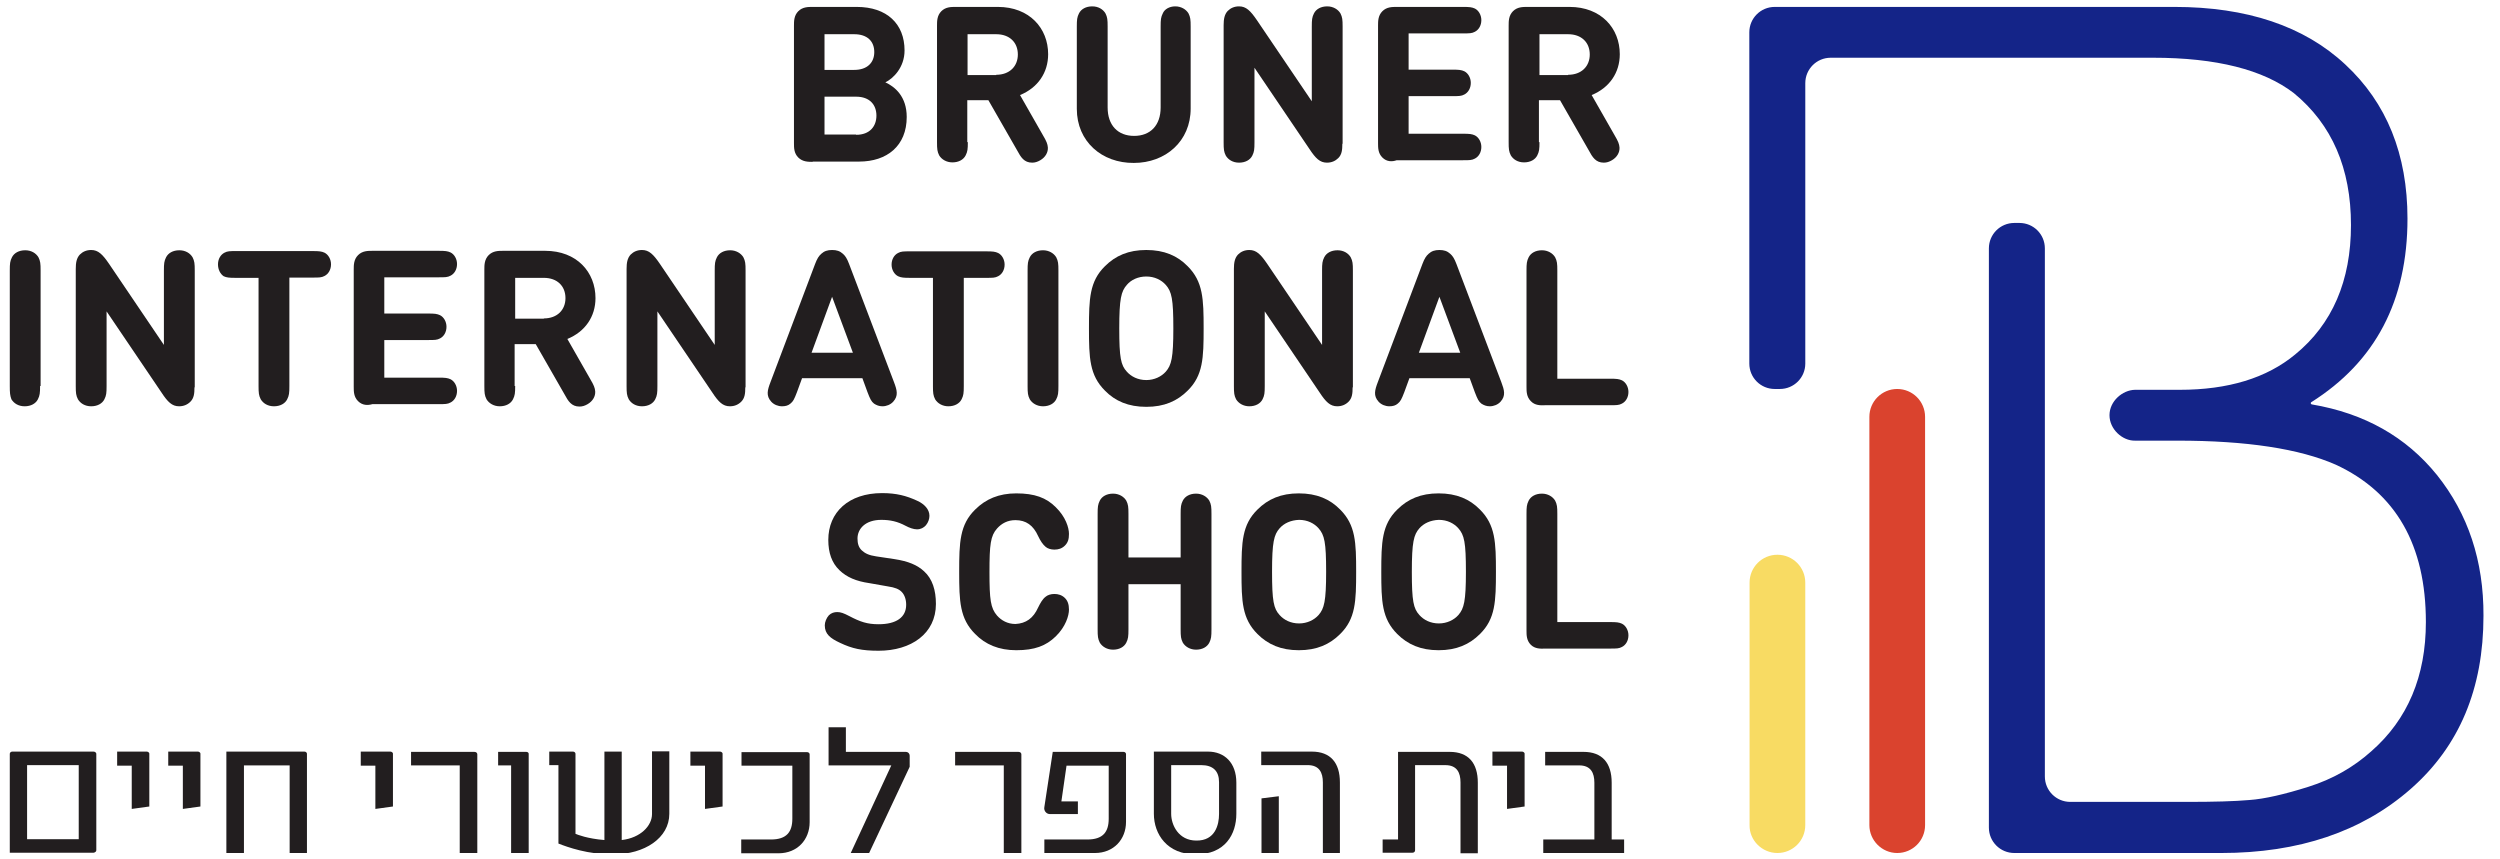 <svg width="128" height="44" viewBox="0 0 128 44" fill="none" xmlns="http://www.w3.org/2000/svg">
<g clip-path="url(#clip0_307_5745)">
<path d="M41.606 8.287C41.385 8.287 41.094 8.287 40.872 8.065C40.651 7.844 40.651 7.567 40.651 7.331V1.309C40.651 1.087 40.651 0.797 40.872 0.575C41.094 0.354 41.371 0.354 41.606 0.354H43.863C45.413 0.354 46.313 1.226 46.313 2.583C46.313 3.455 45.732 4.022 45.33 4.216C45.815 4.438 46.424 4.936 46.424 5.988C46.424 7.47 45.413 8.273 43.987 8.273H41.606V8.287ZM42.215 1.752V3.579H43.738C44.389 3.579 44.763 3.219 44.763 2.666C44.763 2.112 44.403 1.752 43.738 1.752H42.215ZM43.835 6.902C44.541 6.902 44.873 6.459 44.873 5.919C44.873 5.379 44.541 4.95 43.835 4.95H42.215V6.888H43.835V6.902Z" fill="#221E1F"/>
<path d="M49.553 7.276C49.553 7.636 49.539 7.76 49.442 7.954C49.331 8.176 49.082 8.314 48.764 8.314C48.459 8.314 48.21 8.162 48.085 7.954C47.989 7.76 47.975 7.636 47.975 7.276V1.309C47.975 1.087 47.975 0.797 48.196 0.575C48.418 0.354 48.694 0.354 48.93 0.354H51.09C52.709 0.354 53.665 1.447 53.665 2.776C53.665 3.718 53.139 4.493 52.225 4.867L53.402 6.93C53.582 7.234 53.637 7.373 53.651 7.553C53.665 7.802 53.526 8.051 53.263 8.204C53.125 8.287 52.986 8.328 52.848 8.328C52.433 8.328 52.267 8.051 52.073 7.691L50.605 5.13H49.525V7.276H49.553ZM51.007 3.829C51.685 3.829 52.114 3.399 52.114 2.79C52.114 2.167 51.685 1.752 51.007 1.752H49.539V3.842H51.007V3.829Z" fill="#221E1F"/>
<path d="M55.133 5.573V1.364C55.133 1.004 55.147 0.88 55.244 0.686C55.354 0.464 55.603 0.326 55.922 0.326C56.24 0.326 56.476 0.478 56.6 0.686C56.697 0.88 56.711 1.004 56.711 1.364V5.504C56.711 6.418 57.237 6.958 58.068 6.958C58.899 6.958 59.425 6.418 59.425 5.504V1.364C59.425 1.004 59.438 0.88 59.535 0.686C59.618 0.478 59.868 0.326 60.172 0.326C60.477 0.326 60.726 0.478 60.851 0.686C60.948 0.88 60.962 1.004 60.962 1.364V5.559C60.962 7.234 59.674 8.342 58.054 8.342C56.42 8.356 55.133 7.248 55.133 5.573Z" fill="#221E1F"/>
<path d="M68.728 7.359C68.728 7.678 68.701 7.913 68.521 8.093C68.368 8.245 68.174 8.328 67.939 8.328C67.579 8.328 67.358 8.107 67.039 7.622L64.229 3.469V7.29C64.229 7.65 64.215 7.774 64.118 7.968C64.007 8.19 63.758 8.328 63.44 8.328C63.121 8.328 62.886 8.176 62.761 7.968C62.664 7.774 62.65 7.65 62.65 7.29V1.295C62.65 0.977 62.692 0.741 62.858 0.561C63.01 0.409 63.204 0.326 63.44 0.326C63.8 0.326 64.021 0.547 64.353 1.032L67.164 5.185V1.364C67.164 1.004 67.178 0.88 67.275 0.686C67.385 0.464 67.635 0.326 67.953 0.326C68.257 0.326 68.507 0.478 68.631 0.686C68.728 0.88 68.742 1.004 68.742 1.364V7.359H68.728Z" fill="#221E1F"/>
<path d="M70.778 8.065C70.556 7.844 70.556 7.567 70.556 7.331V1.309C70.556 1.087 70.556 0.797 70.778 0.575C70.999 0.354 71.276 0.354 71.511 0.354H74.903C75.236 0.354 75.36 0.367 75.513 0.437C75.706 0.533 75.845 0.769 75.845 1.032C75.845 1.309 75.706 1.53 75.513 1.627C75.36 1.71 75.236 1.71 74.903 1.71H72.121V3.566H74.364C74.696 3.566 74.82 3.579 74.973 3.649C75.166 3.745 75.305 3.981 75.305 4.244C75.305 4.521 75.166 4.742 74.973 4.839C74.82 4.922 74.696 4.922 74.364 4.922H72.121V6.847H74.903C75.236 6.847 75.36 6.861 75.513 6.93C75.706 7.027 75.845 7.262 75.845 7.525C75.845 7.802 75.706 8.024 75.513 8.12C75.36 8.204 75.236 8.204 74.903 8.204H71.511C71.276 8.287 70.999 8.287 70.778 8.065Z" fill="#221E1F"/>
<path d="M78.821 7.276C78.821 7.636 78.807 7.76 78.71 7.954C78.6 8.176 78.35 8.314 78.032 8.314C77.713 8.314 77.478 8.162 77.353 7.954C77.257 7.76 77.243 7.636 77.243 7.276V1.309C77.243 1.087 77.243 0.797 77.464 0.575C77.686 0.354 77.963 0.354 78.198 0.354H80.358C81.978 0.354 82.933 1.447 82.933 2.776C82.933 3.718 82.407 4.493 81.493 4.867L82.67 6.93C82.85 7.234 82.905 7.373 82.919 7.553C82.933 7.802 82.794 8.051 82.531 8.204C82.393 8.287 82.254 8.328 82.116 8.328C81.701 8.328 81.535 8.051 81.341 7.691L79.873 5.13H78.793V7.276H78.821ZM80.288 3.829C80.967 3.829 81.396 3.399 81.396 2.79C81.396 2.167 80.967 1.752 80.288 1.752H78.821V3.842H80.288V3.829Z" fill="#221E1F"/>
<path d="M2.052 19.764C2.052 20.124 2.038 20.249 1.941 20.442C1.83 20.664 1.581 20.802 1.262 20.802C0.944 20.802 0.709 20.65 0.584 20.442C0.515 20.249 0.501 20.124 0.501 19.764V13.852C0.501 13.492 0.515 13.368 0.612 13.174C0.722 12.952 0.972 12.814 1.29 12.814C1.609 12.814 1.844 12.966 1.969 13.174C2.065 13.368 2.079 13.492 2.079 13.852V19.764H2.052Z" fill="#221E1F"/>
<path d="M9.957 19.833C9.957 20.152 9.929 20.387 9.749 20.567C9.597 20.719 9.403 20.802 9.168 20.802C8.808 20.802 8.586 20.581 8.268 20.096L5.457 15.943V19.764C5.457 20.124 5.443 20.248 5.346 20.442C5.236 20.664 4.986 20.802 4.668 20.802C4.35 20.802 4.114 20.65 3.99 20.442C3.893 20.248 3.879 20.124 3.879 19.764V13.769C3.879 13.451 3.92 13.215 4.087 13.035C4.239 12.883 4.433 12.8 4.668 12.8C5.028 12.8 5.25 13.022 5.582 13.506L8.392 17.66V13.852C8.392 13.492 8.406 13.368 8.503 13.174C8.614 12.952 8.863 12.814 9.181 12.814C9.5 12.814 9.735 12.966 9.86 13.174C9.957 13.368 9.971 13.492 9.971 13.852V19.833H9.957Z" fill="#221E1F"/>
<path d="M14.816 14.226V19.764C14.816 20.124 14.802 20.249 14.705 20.442C14.595 20.664 14.345 20.802 14.027 20.802C13.709 20.802 13.473 20.65 13.349 20.442C13.252 20.249 13.238 20.124 13.238 19.764V14.226H12.061C11.729 14.226 11.604 14.212 11.452 14.143C11.286 14.032 11.161 13.811 11.161 13.534C11.161 13.257 11.3 13.036 11.493 12.938C11.646 12.855 11.77 12.855 12.103 12.855H16.007C16.339 12.855 16.464 12.869 16.616 12.938C16.81 13.036 16.948 13.271 16.948 13.534C16.948 13.811 16.81 14.032 16.616 14.129C16.464 14.212 16.339 14.212 16.007 14.212H14.816V14.226Z" fill="#221E1F"/>
<path d="M18.333 20.539C18.111 20.318 18.111 20.041 18.111 19.805V13.797C18.111 13.575 18.111 13.285 18.333 13.063C18.554 12.842 18.831 12.842 19.067 12.842H22.459C22.791 12.842 22.916 12.855 23.068 12.925C23.262 13.021 23.4 13.257 23.4 13.52C23.4 13.797 23.262 14.018 23.068 14.115C22.916 14.198 22.791 14.198 22.459 14.198H19.676V16.053H21.919C22.251 16.053 22.375 16.067 22.528 16.137C22.722 16.233 22.86 16.469 22.86 16.732C22.86 17.009 22.722 17.23 22.528 17.327C22.375 17.41 22.251 17.41 21.919 17.41H19.676V19.335H22.459C22.791 19.335 22.916 19.349 23.068 19.418C23.262 19.515 23.4 19.75 23.4 20.013C23.4 20.29 23.262 20.512 23.068 20.608C22.916 20.692 22.791 20.692 22.459 20.692H19.067C18.831 20.761 18.554 20.761 18.333 20.539Z" fill="#221E1F"/>
<path d="M26.377 19.764C26.377 20.124 26.363 20.248 26.266 20.442C26.156 20.664 25.906 20.802 25.588 20.802C25.283 20.802 25.034 20.65 24.91 20.442C24.813 20.248 24.799 20.124 24.799 19.764V13.797C24.799 13.575 24.799 13.285 25.02 13.063C25.242 12.842 25.519 12.842 25.754 12.842H27.914C29.534 12.842 30.489 13.935 30.489 15.264C30.489 16.206 29.963 16.981 29.049 17.355L30.226 19.418C30.406 19.722 30.461 19.861 30.475 20.041C30.489 20.29 30.351 20.539 30.087 20.692C29.949 20.775 29.811 20.816 29.672 20.816C29.257 20.816 29.091 20.539 28.897 20.179L27.429 17.618H26.349V19.764H26.377ZM27.845 16.303C28.523 16.303 28.952 15.874 28.952 15.264C28.952 14.641 28.523 14.226 27.845 14.226H26.377V16.317H27.845V16.303Z" fill="#221E1F"/>
<path d="M38.159 19.833C38.159 20.152 38.131 20.387 37.951 20.567C37.799 20.719 37.605 20.802 37.37 20.802C37.01 20.802 36.788 20.581 36.47 20.096L33.659 15.943V19.764C33.659 20.124 33.645 20.248 33.549 20.442C33.438 20.664 33.189 20.802 32.87 20.802C32.552 20.802 32.316 20.65 32.192 20.442C32.095 20.248 32.081 20.124 32.081 19.764V13.769C32.081 13.451 32.123 13.215 32.289 13.035C32.441 12.883 32.635 12.8 32.87 12.8C33.23 12.8 33.452 13.022 33.784 13.506L36.594 17.66V13.852C36.594 13.492 36.608 13.368 36.705 13.174C36.816 12.952 37.065 12.814 37.384 12.814C37.688 12.814 37.937 12.966 38.062 13.174C38.159 13.368 38.173 13.492 38.173 13.852V19.833H38.159Z" fill="#221E1F"/>
<path d="M45.774 19.57C45.926 19.972 46.009 20.262 45.732 20.567C45.594 20.719 45.386 20.802 45.178 20.802C45.012 20.802 44.874 20.747 44.749 20.664C44.611 20.553 44.555 20.442 44.417 20.082L44.154 19.363H41.066L40.803 20.082C40.665 20.442 40.61 20.553 40.471 20.664C40.361 20.761 40.222 20.802 40.042 20.802C39.834 20.802 39.627 20.719 39.488 20.567C39.211 20.262 39.294 19.972 39.447 19.57L41.731 13.52C41.842 13.229 41.925 13.105 42.05 12.994C42.202 12.855 42.368 12.8 42.603 12.8C42.839 12.8 43.005 12.855 43.157 12.994C43.282 13.105 43.365 13.229 43.475 13.52L45.774 19.57ZM41.551 18.061H43.669L42.603 15.195L41.551 18.061Z" fill="#221E1F"/>
<path d="M49.346 14.226V19.764C49.346 20.124 49.332 20.249 49.235 20.442C49.124 20.664 48.875 20.802 48.556 20.802C48.252 20.802 48.002 20.65 47.878 20.442C47.781 20.249 47.767 20.124 47.767 19.764V14.226H46.59C46.258 14.226 46.133 14.212 45.981 14.143C45.787 14.046 45.649 13.811 45.649 13.548C45.649 13.271 45.787 13.049 45.981 12.953C46.133 12.869 46.258 12.869 46.59 12.869H50.495C50.827 12.869 50.952 12.883 51.104 12.953C51.298 13.049 51.436 13.285 51.436 13.548C51.436 13.825 51.298 14.046 51.104 14.143C50.952 14.226 50.827 14.226 50.495 14.226H49.346Z" fill="#221E1F"/>
<path d="M54.191 19.764C54.191 20.124 54.177 20.249 54.08 20.442C53.97 20.664 53.72 20.802 53.402 20.802C53.097 20.802 52.848 20.65 52.724 20.442C52.627 20.249 52.613 20.124 52.613 19.764V13.852C52.613 13.492 52.627 13.368 52.724 13.174C52.834 12.952 53.084 12.814 53.402 12.814C53.706 12.814 53.956 12.966 54.08 13.174C54.177 13.368 54.191 13.492 54.191 13.852V19.764Z" fill="#221E1F"/>
<path d="M56.572 19.999C55.783 19.21 55.755 18.324 55.755 16.815C55.755 15.306 55.783 14.406 56.572 13.631C57.112 13.091 57.777 12.8 58.691 12.8C59.604 12.8 60.283 13.091 60.809 13.631C61.598 14.42 61.626 15.306 61.626 16.815C61.626 18.324 61.598 19.224 60.809 19.999C60.269 20.539 59.604 20.83 58.691 20.83C57.777 20.83 57.098 20.539 56.572 19.999ZM57.694 14.586C57.403 14.918 57.306 15.292 57.306 16.815C57.306 18.324 57.389 18.698 57.694 19.03C57.915 19.279 58.261 19.459 58.691 19.459C59.106 19.459 59.466 19.279 59.687 19.03C59.978 18.698 60.075 18.324 60.075 16.815C60.075 15.306 59.992 14.932 59.687 14.586C59.466 14.337 59.12 14.157 58.691 14.157C58.275 14.157 57.915 14.323 57.694 14.586Z" fill="#221E1F"/>
<path d="M69.254 19.833C69.254 20.152 69.226 20.387 69.046 20.567C68.894 20.719 68.7 20.802 68.465 20.802C68.105 20.802 67.883 20.581 67.565 20.096L64.755 15.943V19.764C64.755 20.124 64.741 20.248 64.644 20.442C64.533 20.664 64.284 20.802 63.965 20.802C63.661 20.802 63.412 20.65 63.287 20.442C63.19 20.248 63.176 20.124 63.176 19.764V13.769C63.176 13.451 63.218 13.215 63.384 13.035C63.536 12.883 63.73 12.8 63.965 12.8C64.325 12.8 64.547 13.022 64.879 13.506L67.69 17.66V13.852C67.69 13.492 67.704 13.368 67.8 13.174C67.911 12.952 68.16 12.814 68.479 12.814C68.797 12.814 69.033 12.966 69.157 13.174C69.254 13.368 69.268 13.492 69.268 13.852V19.833H69.254Z" fill="#221E1F"/>
<path d="M76.869 19.57C77.021 19.972 77.104 20.262 76.828 20.567C76.689 20.719 76.481 20.802 76.274 20.802C76.108 20.802 75.969 20.747 75.844 20.664C75.706 20.553 75.651 20.442 75.512 20.082L75.249 19.363H72.162L71.899 20.082C71.76 20.442 71.705 20.553 71.566 20.664C71.456 20.761 71.317 20.802 71.137 20.802C70.93 20.802 70.722 20.719 70.584 20.567C70.307 20.262 70.39 19.972 70.542 19.57L72.826 13.52C72.937 13.229 73.02 13.105 73.145 12.994C73.297 12.855 73.463 12.8 73.698 12.8C73.934 12.8 74.1 12.855 74.252 12.994C74.377 13.105 74.46 13.229 74.571 13.52L76.869 19.57ZM72.646 18.061H74.765L73.698 15.195L72.646 18.061Z" fill="#221E1F"/>
<path d="M78.378 20.539C78.157 20.318 78.157 20.041 78.157 19.806V13.852C78.157 13.492 78.171 13.368 78.267 13.174C78.378 12.952 78.627 12.814 78.946 12.814C79.251 12.814 79.5 12.966 79.624 13.174C79.721 13.368 79.735 13.492 79.735 13.852V19.39H82.435C82.767 19.39 82.892 19.404 83.044 19.473C83.238 19.57 83.376 19.806 83.376 20.069C83.376 20.346 83.238 20.567 83.044 20.664C82.892 20.747 82.767 20.747 82.435 20.747H79.126C78.877 20.761 78.586 20.761 78.378 20.539Z" fill="#221E1F"/>
<path d="M44.513 29.857C43.835 29.76 43.35 29.552 42.977 29.192C42.589 28.819 42.409 28.306 42.409 27.642C42.409 26.23 43.447 25.247 45.164 25.247C45.898 25.247 46.41 25.385 46.95 25.634C47.324 25.8 47.587 26.077 47.587 26.41C47.587 26.562 47.532 26.742 47.407 26.894C47.296 27.019 47.144 27.102 46.95 27.102C46.77 27.102 46.549 27.019 46.369 26.922C45.953 26.7 45.579 26.617 45.123 26.617C44.306 26.617 43.904 27.074 43.904 27.573C43.904 27.822 43.96 28.029 44.126 28.182C44.292 28.334 44.486 28.431 44.859 28.486L45.787 28.625C46.507 28.735 46.964 28.929 47.31 29.248C47.739 29.635 47.919 30.217 47.919 30.923C47.919 32.446 46.645 33.318 44.984 33.318C44.126 33.318 43.627 33.207 43.018 32.917C42.506 32.681 42.229 32.46 42.229 32.017C42.229 31.851 42.312 31.643 42.437 31.504C42.561 31.38 42.714 31.338 42.866 31.338C43.046 31.338 43.198 31.394 43.489 31.546C44.043 31.837 44.403 31.961 44.984 31.961C45.898 31.961 46.396 31.601 46.396 30.965C46.396 30.688 46.313 30.452 46.161 30.3C46.023 30.162 45.829 30.078 45.455 30.023L44.513 29.857Z" fill="#221E1F"/>
<path d="M53.153 31.103C53.264 30.881 53.374 30.674 53.541 30.549C53.638 30.466 53.804 30.411 53.984 30.411C54.178 30.411 54.371 30.466 54.524 30.618C54.662 30.757 54.731 30.937 54.731 31.214C54.731 31.518 54.565 32.086 54.053 32.584C53.554 33.069 52.973 33.291 52.032 33.291C51.145 33.291 50.453 33 49.927 32.46C49.138 31.671 49.11 30.785 49.11 29.276C49.11 27.766 49.138 26.866 49.927 26.091C50.467 25.551 51.145 25.261 52.032 25.261C52.973 25.261 53.568 25.482 54.053 25.967C54.565 26.465 54.731 27.019 54.731 27.337C54.731 27.614 54.676 27.78 54.524 27.933C54.371 28.085 54.191 28.14 53.984 28.14C53.804 28.14 53.638 28.085 53.541 28.002C53.388 27.877 53.264 27.683 53.153 27.448C52.904 26.894 52.53 26.631 51.99 26.631C51.589 26.631 51.284 26.797 51.049 27.06C50.716 27.434 50.661 27.877 50.661 29.289C50.661 30.701 50.716 31.131 51.049 31.518C51.27 31.767 51.589 31.948 51.99 31.948C52.53 31.92 52.904 31.657 53.153 31.103Z" fill="#221E1F"/>
<path d="M57.777 32.224C57.777 32.584 57.763 32.709 57.666 32.903C57.556 33.124 57.306 33.263 56.988 33.263C56.683 33.263 56.434 33.11 56.309 32.903C56.213 32.709 56.199 32.584 56.199 32.224V26.312C56.199 25.953 56.213 25.828 56.309 25.634C56.42 25.413 56.669 25.274 56.988 25.274C57.292 25.274 57.542 25.427 57.666 25.634C57.763 25.828 57.777 25.953 57.777 26.312V28.541H60.449V26.312C60.449 25.953 60.463 25.828 60.56 25.634C60.671 25.413 60.92 25.274 61.238 25.274C61.543 25.274 61.792 25.427 61.917 25.634C62.014 25.828 62.027 25.953 62.027 26.312V32.224C62.027 32.584 62.014 32.709 61.917 32.903C61.806 33.124 61.557 33.263 61.238 33.263C60.934 33.263 60.684 33.11 60.56 32.903C60.463 32.709 60.449 32.584 60.449 32.224V29.912H57.777V32.224Z" fill="#221E1F"/>
<path d="M64.381 32.46C63.592 31.671 63.565 30.785 63.565 29.276C63.565 27.766 63.592 26.866 64.381 26.091C64.921 25.551 65.586 25.261 66.5 25.261C67.413 25.261 68.092 25.551 68.618 26.091C69.407 26.88 69.435 27.766 69.435 29.276C69.435 30.785 69.407 31.684 68.618 32.46C68.078 33 67.413 33.291 66.5 33.291C65.586 33.291 64.921 33 64.381 32.46ZM65.517 27.047C65.226 27.379 65.129 27.753 65.129 29.276C65.129 30.785 65.212 31.158 65.517 31.491C65.738 31.74 66.084 31.92 66.513 31.92C66.929 31.92 67.289 31.74 67.51 31.491C67.801 31.158 67.898 30.785 67.898 29.276C67.898 27.766 67.815 27.393 67.51 27.047C67.289 26.797 66.943 26.617 66.513 26.617C66.084 26.631 65.738 26.797 65.517 27.047Z" fill="#221E1F"/>
<path d="M71.538 32.46C70.749 31.671 70.722 30.785 70.722 29.276C70.722 27.766 70.749 26.866 71.538 26.091C72.079 25.551 72.743 25.261 73.657 25.261C74.57 25.261 75.249 25.551 75.775 26.091C76.564 26.88 76.592 27.766 76.592 29.276C76.592 30.785 76.564 31.684 75.775 32.46C75.235 33 74.57 33.291 73.657 33.291C72.743 33.291 72.079 33 71.538 32.46ZM72.674 27.047C72.383 27.379 72.286 27.753 72.286 29.276C72.286 30.785 72.369 31.158 72.674 31.491C72.895 31.74 73.241 31.92 73.671 31.92C74.086 31.92 74.446 31.74 74.667 31.491C74.958 31.158 75.055 30.785 75.055 29.276C75.055 27.766 74.972 27.393 74.667 27.047C74.446 26.797 74.1 26.617 73.671 26.617C73.241 26.631 72.895 26.797 72.674 27.047Z" fill="#221E1F"/>
<path d="M78.378 33.013C78.157 32.792 78.157 32.515 78.157 32.28V26.312C78.157 25.953 78.171 25.828 78.267 25.634C78.378 25.413 78.627 25.274 78.946 25.274C79.251 25.274 79.5 25.427 79.624 25.634C79.721 25.828 79.735 25.953 79.735 26.312V31.85H82.435C82.767 31.85 82.892 31.864 83.044 31.933C83.238 32.03 83.376 32.266 83.376 32.529C83.376 32.806 83.238 33.027 83.044 33.124C82.892 33.207 82.767 33.207 82.435 33.207H79.126C78.877 33.221 78.586 33.221 78.378 33.013Z" fill="#221E1F"/>
<path d="M124.772 24.319C123.194 22.367 121.062 21.162 118.362 20.705C118.307 20.692 118.293 20.622 118.334 20.595C121.629 18.518 123.263 15.389 123.263 11.194C123.263 7.899 122.197 5.268 120.079 3.302C117.974 1.337 115.039 0.354 111.329 0.354H92.431H90.866C90.146 0.354 89.565 0.935 89.565 1.655V2.956V18.615C89.565 19.335 90.146 19.916 90.866 19.916H91.129C91.849 19.916 92.431 19.335 92.431 18.615V4.258C92.431 3.538 93.012 2.956 93.732 2.956H104.711H105.348H110.235C113.475 2.956 115.884 3.566 117.448 4.77C119.4 6.376 120.37 8.619 120.37 11.526C120.37 14.378 119.414 16.593 117.518 18.144C116.05 19.362 114.07 19.958 111.606 19.958H109.308C108.671 19.972 108.006 20.539 108.006 21.259C108.006 21.979 108.671 22.574 109.308 22.561H111.481C115.026 22.561 117.739 22.976 119.594 23.793C122.668 25.219 124.205 27.905 124.205 31.85C124.205 34.619 123.277 36.834 121.408 38.468C120.494 39.285 119.428 39.894 118.196 40.282C116.964 40.67 115.953 40.905 115.178 40.96C114.403 41.029 113.336 41.057 111.994 41.057H105.999C105.279 41.057 104.697 40.476 104.697 39.756V24.9V22.561V19.958V17.812V12.717C104.697 11.997 104.116 11.415 103.396 11.415H103.133C102.413 11.415 101.831 11.997 101.831 12.717V42.373C101.831 43.092 102.413 43.674 103.133 43.674H113.724C117.698 43.674 120.937 42.58 123.429 40.393C125.921 38.205 127.154 35.256 127.154 31.532C127.167 28.708 126.364 26.312 124.772 24.319Z" fill="#142488"/>
<path d="M97.138 43.674C97.927 43.674 98.564 43.037 98.564 42.248V21.343C98.564 20.553 97.927 19.916 97.138 19.916C96.349 19.916 95.712 20.553 95.712 21.343V42.248C95.712 43.023 96.349 43.674 97.138 43.674Z" fill="#DA432E"/>
<path d="M91.004 43.674C91.793 43.674 92.43 43.037 92.43 42.248V29.829C92.43 29.04 91.793 28.403 91.004 28.403C90.215 28.403 89.578 29.04 89.578 29.829V42.248C89.564 43.023 90.215 43.674 91.004 43.674Z" fill="#F8DB63"/>
<path d="M0.501 43.674V38.593C0.501 38.538 0.556 38.482 0.626 38.482H4.793C4.862 38.482 4.931 38.538 4.931 38.593V43.535C4.931 43.591 4.876 43.646 4.793 43.66H0.501V43.674ZM1.387 42.968H4.031V39.174H1.387V42.968Z" fill="#221E1F"/>
<path d="M6.745 41.417V39.202H5.998V38.482H7.52C7.576 38.482 7.645 38.538 7.645 38.579V41.293L6.745 41.417Z" fill="#221E1F"/>
<path d="M9.362 41.417V39.202H8.614V38.482H10.137C10.193 38.482 10.262 38.538 10.262 38.579V41.293L9.362 41.417Z" fill="#221E1F"/>
<path d="M11.59 43.674V38.482H15.591C15.661 38.482 15.716 38.538 15.716 38.593V43.674H14.83V39.188H12.49V43.674H11.59Z" fill="#221E1F"/>
<path d="M19.219 41.417V39.202H18.471V38.482H19.994C20.049 38.482 20.119 38.538 20.119 38.579V41.293L19.219 41.417Z" fill="#221E1F"/>
<path d="M23.538 43.674V39.188H21.046V38.496H24.286C24.383 38.496 24.438 38.551 24.438 38.621V43.674H23.538Z" fill="#221E1F"/>
<path d="M26.169 43.674V39.188H25.504V38.496H26.944C27.014 38.496 27.069 38.538 27.069 38.593V43.674H26.169Z" fill="#221E1F"/>
<path d="M28.592 43.19V39.175H28.122V38.482H29.34C29.409 38.482 29.465 38.538 29.465 38.593V42.691C29.561 42.733 30.074 42.94 30.946 43.01V38.482H31.832V43.01C32.801 42.899 33.383 42.276 33.383 41.681V38.468H34.269V41.667C34.269 42.899 33.009 43.743 31.403 43.743C30.115 43.757 29.049 43.37 28.592 43.19Z" fill="#221E1F"/>
<path d="M36.096 41.417V39.202H35.348V38.482H36.871C36.926 38.482 36.996 38.538 36.996 38.579V41.293L36.096 41.417Z" fill="#221E1F"/>
<path d="M37.951 43.674V42.982H39.474C40.277 42.982 40.568 42.594 40.568 41.916V39.202H37.965V38.51H41.329C41.398 38.51 41.454 38.565 41.454 38.621V42.096C41.454 42.982 40.831 43.688 39.862 43.688H37.951V43.674Z" fill="#221E1F"/>
<path d="M43.558 43.674L45.635 39.188H42.423V37.236H43.309V38.496H46.369C46.493 38.496 46.576 38.579 46.576 38.704V39.258L44.5 43.674H43.558Z" fill="#221E1F"/>
<path d="M51.394 43.674V39.188H48.902V38.496H52.142C52.239 38.496 52.294 38.551 52.294 38.621V43.674H51.394Z" fill="#221E1F"/>
<path d="M53.471 43.674V42.982H55.673C56.476 42.982 56.766 42.594 56.766 41.916V39.202H54.606L54.343 41.03H55.188V41.68H53.748C53.582 41.68 53.43 41.514 53.471 41.32L53.901 38.496H57.528C57.597 38.496 57.652 38.551 57.652 38.607V42.082C57.652 42.968 57.029 43.674 56.06 43.674H53.471Z" fill="#221E1F"/>
<path d="M59.078 41.666V38.482H61.847C62.692 38.482 63.301 39.05 63.301 40.074V41.666C63.301 42.705 62.733 43.743 61.238 43.743C59.757 43.757 59.078 42.705 59.078 41.666ZM62.415 41.68V40.047C62.415 39.479 62.11 39.174 61.501 39.174H59.964V41.666C59.964 42.234 60.338 43.037 61.252 43.037C62.221 43.051 62.415 42.22 62.415 41.68Z" fill="#221E1F"/>
<path d="M67.731 43.674V40.06C67.731 39.562 67.551 39.174 66.956 39.174H64.575V38.482H67.164C68.119 38.482 68.603 39.05 68.603 40.06V43.674H67.731ZM64.589 43.674V40.877L65.475 40.767V43.674H64.589Z" fill="#221E1F"/>
<path d="M70.791 43.674V42.982H71.58V38.496H74.225C75.18 38.496 75.664 39.064 75.664 40.074V43.688H74.778V40.061C74.778 39.562 74.598 39.175 74.003 39.175H72.452V43.536C72.452 43.605 72.397 43.66 72.314 43.66H70.791V43.674Z" fill="#221E1F"/>
<path d="M77.16 41.417V39.202H76.412V38.482H77.935C77.99 38.482 78.06 38.538 78.06 38.579V41.293L77.16 41.417Z" fill="#221E1F"/>
<path d="M79.015 43.674V42.982H81.632V40.074C81.632 39.576 81.452 39.188 80.856 39.188H79.112V38.496H81.078C82.033 38.496 82.518 39.064 82.518 40.074V42.982H83.155V43.674H79.015Z" fill="#221E1F"/>
</g>
<defs>
<clipPath id="clip0_307_5745">
<rect width="126.666" height="43.348" fill="white" transform="translate(0.501 0.326)"/>
</clipPath>
</defs>
</svg>
